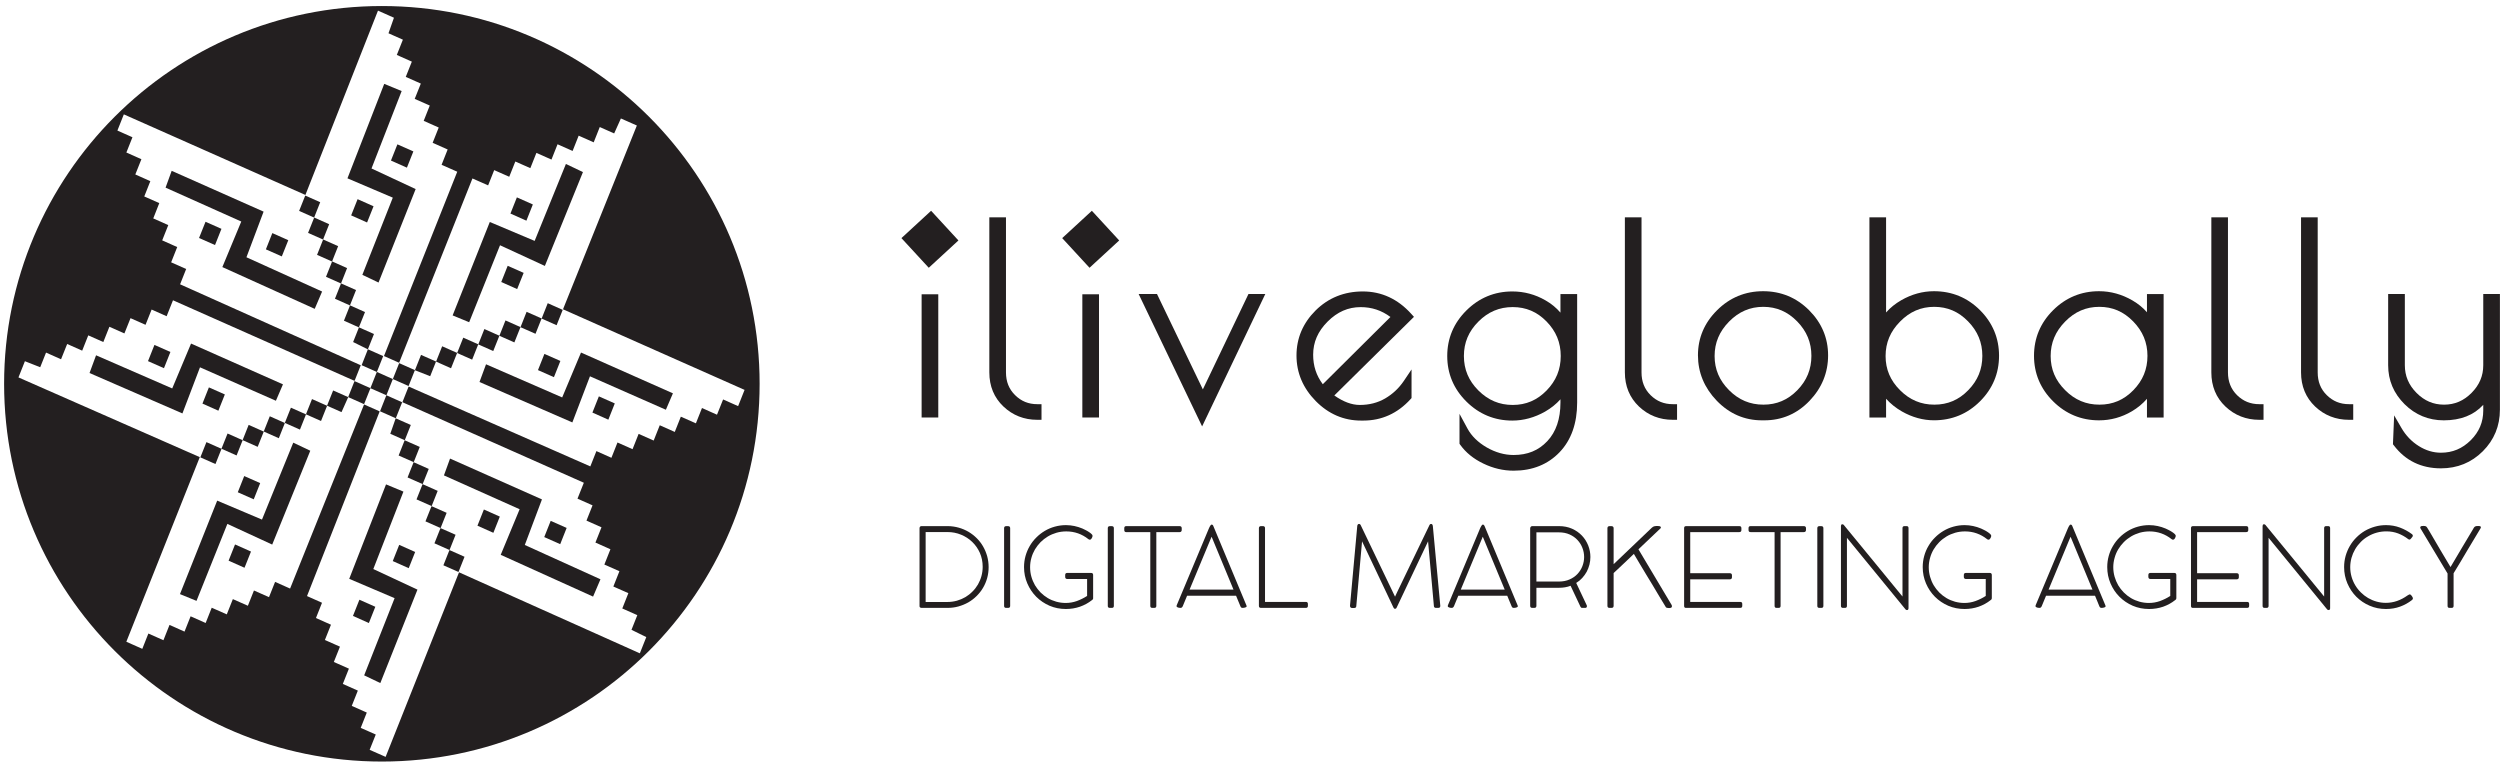 <?xml version="1.0" encoding="UTF-8"?> <svg xmlns="http://www.w3.org/2000/svg" width="238" height="73" viewBox="0 0 238 73" fill="none"> <path d="M25.094 20.148L16.344 16.262L15.762 17.863L22.969 21.09L21.168 25.426L29.961 29.402L30.664 27.754L23.461 24.492L25.094 20.148Z" fill="#231F20"></path> <path d="M16.223 33.508L14.703 32.836L14.09 34.379L15.609 35.051L16.223 33.508Z" fill="#231F20"></path> <path d="M18.949 22.656L20.469 23.328L21.082 21.785L19.566 21.113L18.949 22.656Z" fill="#231F20"></path> <path d="M27.445 22.867L25.926 22.191L25.312 23.738L26.828 24.41L27.445 22.867Z" fill="#231F20"></path> <path d="M20.789 39.098L21.406 37.551L19.887 36.879L19.273 38.422L20.789 39.098Z" fill="#231F20"></path> <path d="M26.266 38.152L26.938 36.59L18.188 32.707L16.395 36.98L9.145 33.824L8.523 35.512L17.367 39.359L19.039 34.969L26.266 38.152Z" fill="#231F20"></path> <path d="M21.762 53.375L23.277 54.051L23.895 52.508L22.375 51.832L21.762 53.375Z" fill="#231F20"></path> <path d="M47.602 23.348L51.871 25.316L55.496 16.383L53.875 15.609L50.898 22.934L46.629 21.133L43.09 30.027L44.664 30.676L47.602 23.348Z" fill="#231F20"></path> <path d="M49.234 27.52L49.852 25.977L48.332 25.305L47.719 26.848L49.234 27.52Z" fill="#231F20"></path> <path d="M50.727 19.465L49.207 18.789L48.594 20.332L50.113 21.008L50.727 19.465Z" fill="#231F20"></path> <path d="M34.496 26.164L36.035 26.898L39.57 18L35.367 16.039L38.238 8.668L36.578 7.984L33.078 16.977L37.395 18.816L34.496 26.164Z" fill="#231F20"></path> <path d="M34.043 18.961L33.43 20.504L34.945 21.18L35.562 19.637L34.043 18.961Z" fill="#231F20"></path> <path d="M37.219 15.285L38.738 15.961L39.352 14.414L37.832 13.742L37.219 15.285Z" fill="#231F20"></path> <path d="M68.84 38.027L68.258 39.48L66.828 38.844L66.25 40.301L64.816 39.668L64.238 41.121L62.809 40.484L62.23 41.941L60.797 41.305L60.219 42.762L58.785 42.125L58.207 43.582L56.777 42.945L56.199 44.402L38.902 36.797L38.309 38.289L55.582 45.957L54.977 47.473L56.41 48.109L55.832 49.562L57.262 50.199L56.684 51.652L58.113 52.289L57.535 53.746L58.969 54.379L58.391 55.836L59.82 56.469L59.242 57.926L60.672 58.562L60.117 59.957L61.527 60.652L60.938 62.133L60.91 62.195L43.699 54.484L36.711 72.055L35.191 71.383L35.773 69.926L34.34 69.293L34.918 67.836L33.488 67.199L34.066 65.746L32.637 65.109L33.215 63.656L31.781 63.02L32.363 61.562L30.93 60.926L31.508 59.473L30.078 58.836L30.656 57.383L29.227 56.746L36.145 39.164L34.66 38.504L27.617 56.031L26.188 55.395L25.609 56.848L24.176 56.215L23.598 57.668L22.168 57.035L21.59 58.488L20.156 57.855L19.578 59.309L18.145 58.672L17.566 60.129L16.137 59.492L15.559 60.949L14.125 60.312L13.547 61.77L12.027 61.094L19.02 43.52L1.758 35.93L1.781 35.871L2.371 34.387L3.828 34.961L4.383 33.566L5.812 34.203L6.395 32.746L7.824 33.383L8.402 31.926L9.836 32.562L10.414 31.109L11.844 31.742L12.426 30.289L13.855 30.922L14.434 29.469L15.863 30.105L16.469 28.586L33.754 36.258L34.344 34.773L17.145 27.066L17.723 25.609L16.293 24.973L16.871 23.52L15.441 22.883L16.02 21.43L14.59 20.793L15.164 19.336L13.734 18.703L14.312 17.246L12.883 16.609L13.461 15.156L12.031 14.52L12.609 13.066L11.176 12.43L11.789 10.887L29.074 18.559L35.984 1.012L36.047 1.039L37.504 1.688L36.984 3.168L38.355 3.777L37.777 5.23L39.207 5.867L38.629 7.32L40.062 7.957L39.48 9.414L40.914 10.047L40.336 11.504L41.766 12.141L41.188 13.594L42.617 14.23L42.039 15.688L43.531 16.348L36.555 33.895L37.996 34.535L44.977 16.988L46.469 17.648L47.047 16.195L48.48 16.828L49.059 15.375L50.488 16.008L51.066 14.555L52.5 15.191L53.078 13.734L54.512 14.371L55.09 12.914L56.52 13.551L57.098 12.094L58.469 12.703L59.109 11.277L60.566 11.922L60.629 11.949L53.598 29.445L70.883 37.117L70.269 38.664L68.84 38.027ZM36.352 0.574C16.492 0.574 0.391 16.676 0.391 36.539C0.391 56.398 16.492 72.5 36.352 72.5C56.215 72.5 72.316 56.398 72.316 36.539C72.316 16.676 56.215 0.574 36.352 0.574Z" fill="#231F20"></path> <path d="M47.539 31.965L48.969 32.598L49.547 31.145L50.98 31.777L51.559 30.324L52.988 30.961L53.57 29.5L52.145 28.863L51.566 30.32L50.133 29.684L49.555 31.141L48.121 30.504L47.543 31.961L46.113 31.324L45.535 32.781L44.102 32.145L43.523 33.598L42.094 32.965L41.516 34.418L40.082 33.785L39.504 35.238L38 34.57L37.398 36.086L35.879 35.41L36.48 33.898L35.023 33.25L35.602 31.797L34.168 31.16L34.75 29.707L33.316 29.07L33.895 27.613L32.465 26.98L33.043 25.523L31.613 24.887L32.191 23.434L30.758 22.797L31.336 21.344L29.906 20.707L30.484 19.25L29.059 18.617L28.477 20.078L29.91 20.715L29.328 22.172L30.762 22.805L30.184 24.262L31.613 24.898L31.035 26.352L32.465 26.988L31.887 28.441L33.32 29.078L32.742 30.531L34.172 31.168L33.617 32.562L35.023 33.258L34.438 34.742L34.426 34.766L35.875 35.41L35.262 36.953L33.75 36.281L33.145 37.805L31.715 37.172L31.133 38.625L29.703 37.992L29.125 39.445L27.695 38.812L27.113 40.266L25.684 39.629L25.105 41.086L23.672 40.449L23.094 41.906L21.664 41.27L21.082 42.723L19.652 42.09L19.074 43.539L20.512 44.176L21.09 42.723L22.523 43.359L23.102 41.902L24.531 42.539L25.113 41.082L26.543 41.719L27.121 40.262L28.555 40.898L29.133 39.445L30.562 40.078L31.141 38.625L32.512 39.234L33.152 37.805L34.609 38.453L34.66 38.473L35.266 36.957L36.781 37.629L36.18 39.152L36.215 39.168L37.672 39.816L37.156 41.297L38.527 41.906L37.949 43.363L39.379 43.996L38.801 45.453L40.23 46.086L39.652 47.543L41.086 48.176L40.504 49.633L41.938 50.27L41.359 51.723L42.789 52.359L42.211 53.816L43.648 54.453L44.223 53.004L42.793 52.367L43.371 50.91L41.941 50.277L42.52 48.82L41.09 48.188L41.668 46.73L40.234 46.094L40.816 44.641L39.383 44.004L39.961 42.547L38.531 41.914L39.109 40.457L37.676 39.824L38.285 38.297L36.785 37.629L37.398 36.086L38.898 36.75L38.906 36.723L39.496 35.242L40.953 35.816L41.508 34.422L42.938 35.059L43.516 33.605L44.949 34.238L45.527 32.785L46.957 33.418L47.539 31.965Z" fill="#231F20"></path> <path d="M47.668 52.82L56.461 56.797L57.164 55.148L49.961 51.883L51.594 47.543L42.844 43.656L42.262 45.258L49.469 48.48L47.668 52.82Z" fill="#231F20"></path> <path d="M51.215 35.234L52.734 35.906L53.348 34.363L51.828 33.691L51.215 35.234Z" fill="#231F20"></path> <path d="M53.945 50.258L52.426 49.586L51.812 51.129L53.332 51.805L53.945 50.258Z" fill="#231F20"></path> <path d="M53.52 37.836L46.27 34.68L45.648 36.367L54.488 40.215L56.164 35.824L63.391 39.008L64.062 37.445L55.312 33.562L53.52 37.836Z" fill="#231F20"></path> <path d="M56.398 39.277L57.914 39.953L58.527 38.406L57.012 37.734L56.398 39.277Z" fill="#231F20"></path> <path d="M35.73 57.766L34.215 57.094L33.602 58.637L35.117 59.312L35.73 57.766Z" fill="#231F20"></path> <path d="M45.453 50.047L46.969 50.723L47.582 49.18L46.066 48.504L45.453 50.047Z" fill="#231F20"></path> <path d="M23.25 45.32L22.637 46.863L24.156 47.535L24.77 45.992L23.25 45.32Z" fill="#231F20"></path> <path d="M24.941 49.465L20.676 47.66L17.133 56.559L18.707 57.203L21.645 49.875L25.914 51.844L29.539 42.91L27.918 42.141L24.941 49.465Z" fill="#231F20"></path> <path d="M38.91 54.09L39.523 52.547L38.004 51.871L37.391 53.414L38.91 54.09Z" fill="#231F20"></path> <path d="M38.406 46.801L36.75 46.113L33.246 55.105L37.566 56.945L34.668 64.293L36.207 65.027L39.742 56.133L35.539 54.172L38.406 46.801Z" fill="#231F20"></path> <path d="M93.434 54.84C93.356 55.125 93.242 55.391 93.102 55.641C92.957 55.887 92.785 56.113 92.578 56.316C92.375 56.523 92.148 56.699 91.898 56.848C91.652 56.992 91.383 57.105 91.094 57.188C90.805 57.266 90.5 57.309 90.188 57.309H88.121V50.652H90.203C90.656 50.652 91.086 50.734 91.492 50.902C91.898 51.07 92.254 51.297 92.559 51.594C92.863 51.887 93.106 52.234 93.285 52.637C93.461 53.043 93.551 53.48 93.551 53.957C93.551 54.262 93.512 54.555 93.434 54.84ZM93.59 52.023C93.426 51.734 93.223 51.473 92.988 51.238C92.754 51.004 92.492 50.801 92.203 50.629C91.914 50.461 91.606 50.328 91.273 50.234C90.941 50.141 90.598 50.09 90.238 50.086H87.711C87.66 50.09 87.617 50.109 87.586 50.145C87.555 50.18 87.539 50.227 87.539 50.285V57.711C87.539 57.77 87.559 57.812 87.606 57.836C87.648 57.859 87.691 57.871 87.738 57.871H90.203C90.562 57.871 90.91 57.828 91.242 57.734C91.574 57.641 91.887 57.512 92.18 57.348C92.469 57.18 92.734 56.98 92.973 56.742C93.211 56.508 93.418 56.246 93.586 55.957C93.758 55.668 93.887 55.359 93.981 55.027C94.07 54.695 94.117 54.355 94.117 53.992C94.117 53.633 94.07 53.285 93.981 52.957C93.887 52.625 93.758 52.312 93.59 52.023Z" fill="#231F20"></path> <path d="M95.973 50.09H95.785C95.723 50.09 95.676 50.105 95.641 50.137C95.609 50.172 95.59 50.219 95.59 50.273V57.684C95.59 57.809 95.656 57.871 95.785 57.871H95.973C96.102 57.871 96.168 57.809 96.168 57.684V50.273C96.168 50.219 96.148 50.172 96.117 50.137C96.082 50.105 96.031 50.09 95.973 50.09Z" fill="#231F20"></path> <path d="M103.875 54.543H101.598C101.469 54.543 101.406 54.609 101.406 54.738V54.926C101.406 54.984 101.422 55.031 101.453 55.066C101.488 55.102 101.535 55.121 101.598 55.121H103.492V56.734C103.18 56.934 102.855 57.094 102.516 57.219C102.172 57.34 101.82 57.402 101.453 57.402C101.145 57.402 100.848 57.359 100.559 57.281C100.27 57.199 100 57.086 99.75 56.938C99.5 56.789 99.273 56.609 99.062 56.402C98.856 56.191 98.68 55.965 98.531 55.715C98.387 55.461 98.269 55.191 98.188 54.902C98.106 54.613 98.066 54.312 98.066 54C98.066 53.695 98.106 53.398 98.188 53.113C98.266 52.824 98.383 52.555 98.527 52.305C98.68 52.055 98.856 51.824 99.062 51.613C99.273 51.402 99.504 51.223 99.758 51.07C100.016 50.918 100.289 50.801 100.586 50.715C100.879 50.633 101.187 50.59 101.512 50.59C101.902 50.59 102.277 50.652 102.633 50.777C102.984 50.902 103.309 51.086 103.605 51.32C103.652 51.359 103.699 51.379 103.746 51.379C103.789 51.379 103.828 51.363 103.859 51.336C103.891 51.309 103.918 51.273 103.938 51.234C103.961 51.195 103.98 51.156 103.992 51.113C104.004 51.07 104.012 51.039 104.012 51.012C104.012 50.953 103.977 50.895 103.902 50.828C103.832 50.762 103.746 50.695 103.645 50.633C103.547 50.566 103.441 50.508 103.328 50.453C103.219 50.398 103.121 50.355 103.047 50.316C102.801 50.215 102.547 50.133 102.289 50.078C102.027 50.023 101.758 49.992 101.477 49.992C101.109 49.992 100.754 50.043 100.414 50.137C100.074 50.23 99.758 50.367 99.461 50.543C99.168 50.719 98.898 50.926 98.656 51.172C98.41 51.414 98.203 51.684 98.031 51.98C97.859 52.273 97.727 52.59 97.629 52.93C97.535 53.273 97.488 53.625 97.488 53.988C97.488 54.543 97.594 55.059 97.801 55.543C98.008 56.027 98.293 56.449 98.652 56.812C99.012 57.172 99.434 57.457 99.918 57.668C100.402 57.875 100.922 57.977 101.473 57.977C101.945 57.977 102.391 57.902 102.812 57.758C103.234 57.609 103.613 57.402 103.953 57.133L103.969 57.117C104.027 57.09 104.063 57.039 104.066 56.961V54.727C104.063 54.605 103.996 54.543 103.875 54.543Z" fill="#231F20"></path> <path d="M105.844 50.09H105.656C105.594 50.09 105.547 50.105 105.512 50.137C105.48 50.172 105.461 50.219 105.461 50.273V57.684C105.461 57.809 105.527 57.871 105.656 57.871H105.844C105.977 57.871 106.039 57.809 106.039 57.684V50.273C106.039 50.219 106.023 50.172 105.988 50.137C105.953 50.105 105.906 50.09 105.844 50.09Z" fill="#231F20"></path> <path d="M112.445 50.605C112.48 50.566 112.5 50.52 112.5 50.461V50.277C112.5 50.207 112.477 50.164 112.441 50.133C112.402 50.102 112.352 50.086 112.293 50.086H107.223C107.094 50.086 107.031 50.152 107.031 50.277V50.461C107.031 50.594 107.094 50.66 107.223 50.66H109.508V57.684C109.508 57.809 109.574 57.871 109.699 57.871H109.887C110.016 57.871 110.082 57.809 110.082 57.684V50.66H112.293C112.359 50.66 112.41 50.641 112.445 50.605Z" fill="#231F20"></path> <path d="M113.246 56.133L115.336 51.113C115.336 51.109 115.336 51.105 115.344 51.105C115.375 51.176 115.406 51.246 115.438 51.316C115.465 51.387 115.496 51.461 115.523 51.527L117.43 56.133H113.246ZM118.656 57.625L115.5 50.055C115.469 49.98 115.414 49.941 115.344 49.941C115.324 49.941 115.301 49.953 115.277 49.977C115.254 50.004 115.227 50.031 115.203 50.07C115.184 50.105 115.16 50.145 115.141 50.188C115.117 50.23 115.102 50.266 115.09 50.297L112.027 57.613C112.012 57.645 112.004 57.672 112.004 57.703C112.004 57.75 112.039 57.789 112.109 57.82C112.18 57.855 112.273 57.871 112.395 57.871C112.48 57.871 112.551 57.816 112.598 57.711L113.012 56.711H117.672C117.742 56.879 117.812 57.051 117.883 57.223C117.949 57.395 118.02 57.562 118.094 57.73C118.129 57.824 118.195 57.871 118.285 57.871C118.387 57.871 118.477 57.859 118.559 57.828C118.641 57.801 118.68 57.766 118.68 57.727C118.68 57.711 118.676 57.695 118.672 57.672C118.672 57.652 118.664 57.637 118.656 57.625Z" fill="#231F20"></path> <path d="M124.32 57.301H120.43V50.277C120.43 50.211 120.414 50.164 120.379 50.137C120.34 50.105 120.297 50.086 120.234 50.086H120.047C119.984 50.086 119.934 50.105 119.898 50.137C119.863 50.172 119.848 50.215 119.848 50.277V57.684C119.848 57.746 119.863 57.793 119.898 57.824C119.934 57.855 119.98 57.871 120.043 57.871H124.32C124.379 57.871 124.426 57.855 124.461 57.824C124.496 57.789 124.512 57.742 124.512 57.684V57.492C124.512 57.43 124.496 57.379 124.461 57.348C124.426 57.316 124.379 57.301 124.32 57.301Z" fill="#231F20"></path> <path d="M136.359 49.941C136.336 49.898 136.297 49.879 136.234 49.879C136.168 49.879 136.121 49.91 136.09 49.977L133.027 56.332C132.988 56.406 132.953 56.484 132.918 56.566C132.883 56.645 132.848 56.723 132.812 56.797V56.812C132.812 56.809 132.809 56.809 132.809 56.805C132.805 56.805 132.805 56.801 132.805 56.797L129.531 49.977C129.5 49.91 129.453 49.879 129.387 49.879C129.328 49.879 129.281 49.898 129.258 49.941C129.23 49.984 129.215 50.027 129.211 50.078L128.52 57.668C128.52 57.727 128.535 57.777 128.566 57.816C128.598 57.859 128.645 57.879 128.707 57.879H128.926C129.055 57.879 129.121 57.812 129.121 57.68L129.668 51.535L132.656 57.836C132.691 57.918 132.742 57.957 132.805 57.957C132.852 57.957 132.887 57.941 132.91 57.918C132.934 57.891 132.953 57.863 132.965 57.836C133.465 56.777 133.965 55.727 134.457 54.684C134.949 53.645 135.449 52.594 135.953 51.535L136.504 57.668C136.504 57.73 136.52 57.781 136.551 57.816C136.586 57.855 136.637 57.871 136.707 57.871H136.926C137.051 57.871 137.117 57.809 137.117 57.684L136.406 50.078C136.402 50.027 136.383 49.984 136.359 49.941Z" fill="#231F20"></path> <path d="M139.066 56.133L141.152 51.113C141.152 51.109 141.156 51.105 141.164 51.105C141.195 51.176 141.223 51.246 141.254 51.316C141.285 51.387 141.312 51.461 141.34 51.527L143.25 56.133H139.066ZM144.473 57.625L141.32 50.055C141.285 49.98 141.23 49.941 141.164 49.941C141.141 49.941 141.121 49.953 141.094 49.977C141.07 50.004 141.047 50.031 141.023 50.07C141 50.105 140.977 50.145 140.957 50.188C140.938 50.23 140.918 50.266 140.906 50.297L137.844 57.613C137.832 57.645 137.824 57.672 137.824 57.703C137.824 57.75 137.859 57.789 137.93 57.82C138 57.855 138.09 57.871 138.211 57.871C138.297 57.871 138.367 57.816 138.418 57.711L138.832 56.711H143.488C143.559 56.879 143.629 57.051 143.699 57.223C143.77 57.395 143.84 57.562 143.91 57.73C143.949 57.824 144.012 57.871 144.102 57.871C144.203 57.871 144.297 57.859 144.375 57.828C144.457 57.801 144.496 57.766 144.496 57.727C144.496 57.711 144.496 57.695 144.492 57.672C144.488 57.652 144.48 57.637 144.473 57.625Z" fill="#231F20"></path> <path d="M150.645 53.895C150.539 54.172 150.379 54.422 150.176 54.641C149.973 54.859 149.719 55.035 149.422 55.164C149.125 55.297 148.789 55.363 148.406 55.363H146.266V50.68H148.406C148.789 50.68 149.125 50.746 149.422 50.879C149.719 51.012 149.973 51.188 150.176 51.41C150.379 51.629 150.539 51.879 150.645 52.16C150.754 52.441 150.809 52.73 150.809 53.027C150.809 53.324 150.754 53.613 150.645 53.895ZM150.602 50.992C150.34 50.719 150.027 50.496 149.656 50.332C149.285 50.168 148.867 50.086 148.406 50.086H145.852C145.805 50.09 145.762 50.113 145.727 50.152C145.691 50.191 145.672 50.242 145.672 50.305V57.672C145.672 57.805 145.738 57.871 145.871 57.871H146.066C146.199 57.871 146.266 57.805 146.266 57.672V55.957H148.406C148.824 55.957 149.195 55.895 149.52 55.766L150.461 57.762C150.496 57.836 150.547 57.871 150.613 57.871H150.922C150.973 57.871 151.008 57.855 151.035 57.824C151.063 57.793 151.074 57.758 151.074 57.723C151.074 57.707 151.074 57.688 151.07 57.668C151.066 57.648 151.062 57.633 151.059 57.625L150.055 55.496C150.27 55.367 150.461 55.207 150.629 55.023C150.797 54.84 150.937 54.641 151.055 54.43C151.168 54.215 151.254 53.988 151.316 53.75C151.375 53.516 151.406 53.273 151.406 53.027C151.406 52.652 151.336 52.285 151.199 51.934C151.059 51.582 150.863 51.266 150.602 50.992Z" fill="#231F20"></path> <path d="M155.98 52.293L158.062 50.316C158.098 50.285 158.117 50.258 158.117 50.23C158.117 50.168 158.086 50.125 158.031 50.105C157.973 50.086 157.91 50.078 157.836 50.078C157.766 50.078 157.707 50.078 157.652 50.078C157.598 50.082 157.547 50.09 157.504 50.098C157.457 50.109 157.414 50.125 157.371 50.148C157.328 50.172 157.285 50.207 157.242 50.25L153.617 53.711V50.285C153.617 50.223 153.602 50.176 153.562 50.141C153.527 50.105 153.477 50.09 153.418 50.09H153.223C153.16 50.09 153.105 50.105 153.074 50.145C153.043 50.18 153.027 50.227 153.027 50.285V57.672C153.027 57.805 153.09 57.871 153.223 57.871H153.414C153.551 57.871 153.617 57.805 153.617 57.672V54.551L154.188 54.02C154.418 53.805 154.645 53.594 154.867 53.379C155.086 53.164 155.312 52.945 155.543 52.73L156.098 53.664C156.301 54.004 156.504 54.344 156.711 54.688C156.922 55.031 157.125 55.367 157.324 55.695C157.539 56.059 157.75 56.414 157.961 56.766C158.172 57.113 158.387 57.469 158.602 57.824C158.629 57.844 158.668 57.855 158.73 57.871C158.789 57.883 158.84 57.887 158.891 57.887C159.078 57.887 159.168 57.836 159.168 57.727C159.168 57.68 159.16 57.637 159.141 57.594L155.98 52.293Z" fill="#231F20"></path> <path d="M165.664 57.301H160.91V55.152H164.684C164.746 55.152 164.797 55.133 164.832 55.098C164.863 55.062 164.883 55.02 164.883 54.957V54.77C164.883 54.699 164.863 54.648 164.828 54.617C164.789 54.586 164.742 54.57 164.684 54.57H160.91V50.656H165.582C165.645 50.656 165.695 50.641 165.73 50.605C165.762 50.57 165.781 50.523 165.781 50.465V50.281C165.781 50.152 165.715 50.086 165.582 50.086H160.52C160.473 50.086 160.43 50.102 160.387 50.121C160.348 50.145 160.328 50.195 160.328 50.277V57.688C160.328 57.746 160.34 57.789 160.367 57.82C160.395 57.855 160.434 57.871 160.496 57.871H165.668C165.801 57.871 165.863 57.809 165.863 57.684V57.492C165.863 57.363 165.797 57.301 165.664 57.301Z" fill="#231F20"></path> <path d="M171.723 50.086H166.656C166.527 50.086 166.461 50.148 166.461 50.273V50.461C166.461 50.594 166.527 50.656 166.656 50.656H168.941V57.684C168.941 57.809 169.004 57.871 169.129 57.871H169.32C169.449 57.871 169.512 57.809 169.512 57.684V50.656H171.723C171.789 50.656 171.84 50.641 171.875 50.605C171.91 50.566 171.93 50.52 171.93 50.461V50.273C171.93 50.211 171.91 50.164 171.871 50.133C171.832 50.102 171.785 50.086 171.723 50.086Z" fill="#231F20"></path> <path d="M173.395 50.09H173.203C173.141 50.09 173.094 50.105 173.059 50.137C173.027 50.172 173.008 50.219 173.008 50.273V57.684C173.008 57.809 173.074 57.871 173.203 57.871H173.395C173.52 57.871 173.586 57.809 173.586 57.684V50.273C173.586 50.219 173.566 50.172 173.535 50.137C173.496 50.105 173.449 50.09 173.395 50.09Z" fill="#231F20"></path> <path d="M181.504 50.086H181.312C181.184 50.086 181.117 50.148 181.117 50.273V56.789C180.184 55.645 179.25 54.508 178.32 53.375C177.395 52.246 176.461 51.109 175.523 49.969C175.484 49.93 175.441 49.91 175.395 49.91C175.336 49.91 175.297 49.93 175.281 49.969C175.266 50.012 175.258 50.051 175.258 50.086V57.684C175.258 57.809 175.324 57.871 175.449 57.871H175.637C175.766 57.871 175.828 57.809 175.828 57.684V51.199L181.402 58.008C181.437 58.055 181.484 58.078 181.543 58.078C181.602 58.078 181.641 58.059 181.66 58.023C181.676 57.984 181.688 57.949 181.691 57.914V50.273C181.691 50.148 181.629 50.086 181.504 50.086Z" fill="#231F20"></path> <path d="M189.43 54.543H187.152C187.023 54.543 186.957 54.609 186.957 54.738V54.926C186.957 54.984 186.977 55.031 187.008 55.066C187.043 55.102 187.09 55.121 187.152 55.121H189.043V56.734C188.734 56.934 188.406 57.094 188.066 57.219C187.727 57.34 187.371 57.402 187.008 57.402C186.699 57.402 186.402 57.359 186.113 57.281C185.824 57.199 185.555 57.086 185.305 56.938C185.055 56.789 184.824 56.609 184.617 56.402C184.41 56.191 184.234 55.965 184.086 55.715C183.937 55.461 183.824 55.191 183.742 54.902C183.66 54.613 183.617 54.312 183.617 54C183.617 53.695 183.66 53.398 183.742 53.113C183.82 52.824 183.934 52.555 184.082 52.305C184.23 52.055 184.41 51.824 184.617 51.613C184.824 51.402 185.059 51.223 185.312 51.07C185.566 50.918 185.844 50.801 186.141 50.715C186.434 50.633 186.742 50.59 187.062 50.59C187.457 50.59 187.832 50.652 188.184 50.777C188.539 50.902 188.863 51.086 189.16 51.32C189.203 51.359 189.254 51.379 189.301 51.379C189.344 51.379 189.379 51.363 189.41 51.336C189.441 51.309 189.469 51.273 189.492 51.234C189.516 51.195 189.531 51.156 189.547 51.113C189.559 51.07 189.566 51.039 189.566 51.012C189.566 50.953 189.527 50.895 189.457 50.828C189.383 50.762 189.301 50.695 189.199 50.633C189.102 50.566 188.996 50.508 188.883 50.453C188.77 50.398 188.676 50.355 188.598 50.316C188.355 50.215 188.102 50.133 187.84 50.078C187.582 50.023 187.312 49.992 187.031 49.992C186.66 49.992 186.309 50.043 185.969 50.137C185.629 50.23 185.312 50.367 185.016 50.543C184.723 50.719 184.453 50.926 184.211 51.172C183.965 51.414 183.758 51.684 183.586 51.98C183.41 52.273 183.277 52.59 183.184 52.93C183.09 53.273 183.043 53.625 183.043 53.988C183.043 54.543 183.148 55.059 183.355 55.543C183.562 56.027 183.848 56.449 184.207 56.812C184.566 57.172 184.988 57.457 185.473 57.668C185.957 57.875 186.477 57.977 187.027 57.977C187.5 57.977 187.945 57.902 188.367 57.758C188.785 57.609 189.168 57.402 189.504 57.133L189.523 57.117C189.582 57.09 189.613 57.039 189.621 56.961V54.727C189.613 54.605 189.551 54.543 189.43 54.543Z" fill="#231F20"></path> <path d="M195.023 56.133L197.109 51.113C197.109 51.109 197.113 51.105 197.117 51.105C197.148 51.176 197.18 51.246 197.211 51.316C197.238 51.387 197.266 51.461 197.297 51.527L199.203 56.133H195.023ZM200.43 57.625L197.273 50.055C197.242 49.98 197.187 49.941 197.117 49.941C197.098 49.941 197.074 49.953 197.051 49.977C197.027 50.004 197 50.031 196.977 50.07C196.957 50.105 196.934 50.145 196.914 50.188C196.891 50.23 196.875 50.266 196.863 50.297L193.797 57.613C193.785 57.645 193.777 57.672 193.777 57.703C193.777 57.75 193.812 57.789 193.883 57.82C193.953 57.855 194.047 57.871 194.168 57.871C194.254 57.871 194.324 57.816 194.371 57.711L194.785 56.711H199.445C199.516 56.879 199.586 57.051 199.656 57.223C199.723 57.395 199.793 57.562 199.863 57.73C199.902 57.824 199.969 57.871 200.059 57.871C200.16 57.871 200.25 57.859 200.332 57.828C200.414 57.801 200.453 57.766 200.453 57.727C200.453 57.711 200.449 57.695 200.445 57.672C200.445 57.652 200.437 57.637 200.43 57.625Z" fill="#231F20"></path> <path d="M206.996 54.543H204.719C204.59 54.543 204.523 54.609 204.523 54.738V54.926C204.523 54.984 204.543 55.031 204.574 55.066C204.609 55.102 204.656 55.121 204.719 55.121H206.609V56.734C206.301 56.934 205.973 57.094 205.633 57.219C205.293 57.34 204.937 57.402 204.57 57.402C204.266 57.402 203.969 57.359 203.68 57.281C203.391 57.199 203.121 57.086 202.871 56.938C202.621 56.789 202.391 56.609 202.184 56.402C201.977 56.191 201.801 55.965 201.652 55.715C201.508 55.461 201.391 55.191 201.309 54.902C201.227 54.613 201.184 54.312 201.184 54C201.184 53.695 201.227 53.398 201.309 53.113C201.387 52.824 201.5 52.555 201.648 52.305C201.797 52.055 201.977 51.824 202.184 51.613C202.391 51.402 202.625 51.223 202.879 51.07C203.133 50.918 203.41 50.801 203.703 50.715C204 50.633 204.309 50.59 204.629 50.59C205.023 50.59 205.398 50.652 205.754 50.777C206.105 50.902 206.43 51.086 206.727 51.32C206.77 51.359 206.82 51.379 206.867 51.379C206.91 51.379 206.945 51.363 206.977 51.336C207.012 51.309 207.035 51.273 207.059 51.234C207.082 51.195 207.098 51.156 207.113 51.113C207.125 51.07 207.133 51.039 207.133 51.012C207.133 50.953 207.094 50.895 207.023 50.828C206.949 50.762 206.867 50.695 206.766 50.633C206.668 50.566 206.559 50.508 206.449 50.453C206.336 50.398 206.242 50.355 206.164 50.316C205.922 50.215 205.668 50.133 205.41 50.078C205.148 50.023 204.879 49.992 204.598 49.992C204.227 49.992 203.875 50.043 203.531 50.137C203.195 50.23 202.879 50.367 202.582 50.543C202.289 50.719 202.016 50.926 201.773 51.172C201.531 51.414 201.324 51.684 201.152 51.98C200.977 52.273 200.844 52.59 200.75 52.93C200.656 53.273 200.609 53.625 200.609 53.988C200.609 54.543 200.715 55.059 200.922 55.543C201.129 56.027 201.41 56.449 201.773 56.812C202.133 57.172 202.555 57.457 203.039 57.668C203.523 57.875 204.039 57.977 204.594 57.977C205.062 57.977 205.512 57.902 205.934 57.758C206.352 57.609 206.734 57.402 207.07 57.133L207.09 57.117C207.148 57.09 207.18 57.039 207.188 56.961V54.727C207.18 54.605 207.117 54.543 206.996 54.543Z" fill="#231F20"></path> <path d="M213.918 57.301H209.164V55.152H212.938C213 55.152 213.051 55.133 213.086 55.098C213.121 55.062 213.137 55.02 213.137 54.957V54.77C213.137 54.699 213.117 54.648 213.082 54.617C213.047 54.586 212.996 54.57 212.938 54.57H209.164V50.656H213.836C213.902 50.656 213.953 50.641 213.984 50.605C214.02 50.57 214.035 50.523 214.035 50.465V50.281C214.035 50.152 213.969 50.086 213.836 50.086H208.777C208.727 50.086 208.684 50.102 208.645 50.121C208.602 50.145 208.582 50.195 208.582 50.277V57.688C208.582 57.746 208.598 57.789 208.621 57.82C208.648 57.855 208.691 57.871 208.75 57.871H213.926C214.055 57.871 214.117 57.809 214.117 57.684V57.492C214.117 57.363 214.055 57.301 213.918 57.301Z" fill="#231F20"></path> <path d="M221.641 50.086H221.453C221.324 50.086 221.258 50.148 221.258 50.273V56.789C220.32 55.645 219.387 54.508 218.461 53.375C217.535 52.246 216.602 51.109 215.664 49.969C215.625 49.93 215.582 49.91 215.535 49.91C215.473 49.91 215.438 49.93 215.422 49.969C215.406 50.012 215.398 50.051 215.398 50.086V57.684C215.398 57.809 215.461 57.871 215.59 57.871H215.777C215.906 57.871 215.969 57.809 215.969 57.684V51.199L221.539 58.008C221.578 58.055 221.621 58.078 221.684 58.078C221.742 58.078 221.781 58.059 221.797 58.023C221.816 57.984 221.828 57.949 221.828 57.914V50.273C221.828 50.148 221.766 50.086 221.641 50.086Z" fill="#231F20"></path> <path d="M229.598 56.727C229.57 56.688 229.535 56.652 229.5 56.625C229.469 56.598 229.441 56.582 229.414 56.582C229.395 56.582 229.367 56.594 229.332 56.609L229.199 56.684C228.543 57.156 227.855 57.391 227.133 57.391C226.828 57.391 226.531 57.352 226.246 57.27C225.961 57.191 225.695 57.074 225.441 56.93C225.191 56.781 224.961 56.605 224.754 56.398C224.543 56.191 224.363 55.961 224.215 55.711C224.066 55.461 223.949 55.191 223.867 54.902C223.785 54.613 223.742 54.312 223.742 53.996C223.742 53.691 223.785 53.395 223.863 53.105C223.945 52.816 224.059 52.547 224.207 52.293C224.355 52.039 224.535 51.809 224.742 51.598C224.949 51.387 225.18 51.207 225.441 51.059C225.695 50.906 225.973 50.789 226.27 50.707C226.563 50.625 226.871 50.586 227.191 50.586C227.582 50.586 227.953 50.652 228.297 50.781C228.641 50.914 228.965 51.094 229.262 51.324C229.289 51.344 229.309 51.355 229.328 51.359C229.344 51.363 229.359 51.367 229.367 51.367H229.387C229.414 51.367 229.441 51.355 229.469 51.332C229.496 51.309 229.523 51.277 229.547 51.25C229.574 51.219 229.598 51.191 229.613 51.164C229.633 51.141 229.645 51.121 229.652 51.117C229.687 51.07 229.703 51.031 229.703 51C229.703 50.945 229.676 50.895 229.621 50.852C229.266 50.586 228.883 50.379 228.469 50.223C228.059 50.07 227.617 49.992 227.152 49.992C226.785 49.992 226.43 50.039 226.09 50.137C225.75 50.234 225.43 50.367 225.133 50.539C224.84 50.715 224.57 50.922 224.328 51.168C224.082 51.41 223.875 51.684 223.703 51.98C223.531 52.273 223.398 52.59 223.301 52.93C223.207 53.27 223.16 53.621 223.16 53.988C223.16 54.539 223.266 55.059 223.473 55.543C223.68 56.027 223.965 56.449 224.324 56.812C224.684 57.172 225.105 57.457 225.59 57.664C226.074 57.875 226.594 57.977 227.145 57.977C227.621 57.977 228.07 57.902 228.48 57.754C228.891 57.605 229.27 57.398 229.613 57.129C229.645 57.105 229.664 57.082 229.68 57.059C229.699 57.035 229.707 57.008 229.707 56.977C229.707 56.941 229.699 56.902 229.676 56.855C229.656 56.809 229.629 56.766 229.598 56.727Z" fill="#231F20"></path> <path d="M236.074 50.086C236.047 50.082 236.012 50.078 235.973 50.078H235.863C235.781 50.078 235.723 50.086 235.676 50.102C235.633 50.117 235.598 50.137 235.57 50.164C235.543 50.191 235.52 50.223 235.5 50.258C235.48 50.293 235.457 50.332 235.434 50.375C235.074 50.98 234.715 51.582 234.359 52.176C234.008 52.773 233.648 53.375 233.289 53.984C232.949 53.414 232.613 52.848 232.277 52.281C231.945 51.719 231.613 51.148 231.277 50.574L231.066 50.23C231.035 50.176 231 50.141 230.961 50.117C230.918 50.094 230.875 50.078 230.832 50.074C230.789 50.07 230.746 50.066 230.703 50.07C230.66 50.074 230.613 50.078 230.574 50.078C230.531 50.078 230.492 50.09 230.457 50.117C230.422 50.145 230.406 50.176 230.406 50.215C230.406 50.254 230.422 50.293 230.453 50.34L233.008 54.598V57.68C233.008 57.809 233.066 57.871 233.195 57.871H233.395C233.52 57.871 233.582 57.809 233.582 57.68V54.574C234.016 53.871 234.441 53.16 234.859 52.445C235.281 51.734 235.707 51.023 236.137 50.316C236.152 50.293 236.164 50.273 236.168 50.25C236.176 50.23 236.18 50.211 236.18 50.195C236.18 50.164 236.168 50.137 236.148 50.121C236.129 50.105 236.105 50.094 236.074 50.086Z" fill="#231F20"></path> <path d="M91.242 22.891L88.641 20.066L85.816 22.668L88.418 25.492L91.242 22.891Z" fill="#231F20"></path> <path d="M101.121 22.668L103.723 25.492L106.547 22.891L103.945 20.066L101.121 22.668Z" fill="#231F20"></path> <path d="M87.738 39.746H89.324V28.016H87.738V39.746Z" fill="#231F20"></path> <path d="M99.152 39.965V38.477H98.746C97.91 38.477 97.219 38.195 96.637 37.617C96.055 37.043 95.769 36.336 95.769 35.449V20.691H94.184V35.449C94.184 36.762 94.637 37.855 95.527 38.699C96.41 39.539 97.496 39.965 98.746 39.965H99.152Z" fill="#231F20"></path> <path d="M103.039 39.746H104.625V28.016H103.039V39.746Z" fill="#231F20"></path> <path d="M120.457 27.988H118.855L114.512 37.07L110.145 27.988H108.398L114.441 40.594L120.457 27.988Z" fill="#231F20"></path> <path d="M125.93 36.578C125.312 35.754 125.012 34.832 125.012 33.77C125.012 32.574 125.461 31.543 126.391 30.613C127.316 29.688 128.344 29.238 129.535 29.238C130.59 29.238 131.523 29.547 132.371 30.176L125.93 36.578ZM129.789 40.039C131.539 40.039 133.047 39.355 134.273 38.012L134.379 37.895V35.172L133.641 36.27C133.172 36.961 132.574 37.52 131.863 37.934C131.16 38.344 130.348 38.551 129.449 38.551C128.687 38.551 127.871 38.246 127.027 37.648L134.609 30.164L134.348 29.875C133.074 28.465 131.523 27.746 129.742 27.746C127.969 27.746 126.457 28.355 125.246 29.555C124.039 30.758 123.426 32.199 123.426 33.844C123.426 35.488 124.043 36.945 125.258 38.18C126.473 39.414 127.926 40.039 129.57 40.039H129.789Z" fill="#231F20"></path> <path d="M139.363 33.891C139.363 32.613 139.816 31.543 140.746 30.613C141.668 29.688 142.738 29.234 144.012 29.234C145.277 29.234 146.336 29.688 147.234 30.609C148.141 31.539 148.582 32.613 148.582 33.891C148.582 35.176 148.141 36.246 147.234 37.176C146.336 38.098 145.277 38.551 144.012 38.551C142.738 38.551 141.672 38.098 140.742 37.172C139.816 36.246 139.363 35.172 139.363 33.891ZM143.973 40.039C145.043 40.039 146.094 39.75 147.094 39.184C147.664 38.855 148.152 38.465 148.555 38.012V38.32C148.555 39.879 148.137 41.113 147.305 41.996C146.469 42.887 145.418 43.316 144.094 43.316C143.23 43.316 142.371 43.074 141.535 42.594C140.707 42.113 140.09 41.512 139.707 40.805L138.945 39.398V42.246L139.02 42.352C139.543 43.082 140.281 43.684 141.219 44.133C142.145 44.582 143.113 44.809 144.094 44.809C145.887 44.809 147.359 44.215 148.473 43.051C149.582 41.891 150.145 40.301 150.145 38.32V27.992H148.555V29.762C148.16 29.301 147.684 28.91 147.129 28.594C146.156 28.031 145.094 27.746 143.973 27.746C142.281 27.746 140.809 28.355 139.602 29.555C138.391 30.754 137.777 32.215 137.777 33.891C137.777 35.57 138.391 37.031 139.602 38.23C140.809 39.43 142.281 40.039 143.973 40.039Z" fill="#231F20"></path> <path d="M157.137 37.621C156.555 37.043 156.273 36.336 156.273 35.449V20.691H154.688V35.449C154.688 36.762 155.141 37.852 156.027 38.699C156.914 39.539 157.996 39.965 159.25 39.965H159.656V38.477H159.25C158.41 38.477 157.723 38.195 157.137 37.621Z" fill="#231F20"></path> <path d="M172.445 33.879C172.445 35.152 172.008 36.223 171.102 37.152C170.199 38.074 169.145 38.523 167.875 38.523C166.605 38.523 165.535 38.074 164.609 37.148C163.684 36.219 163.23 35.156 163.23 33.895C163.23 32.629 163.684 31.555 164.609 30.613C165.539 29.672 166.602 29.211 167.863 29.211C169.125 29.211 170.18 29.668 171.09 30.598C172.004 31.535 172.445 32.609 172.445 33.879ZM167.852 27.723C166.148 27.723 164.676 28.332 163.469 29.531C162.258 30.73 161.645 32.172 161.645 33.82C161.645 35.461 162.25 36.918 163.438 38.152C164.633 39.387 166.078 40.016 167.742 40.016H167.961C169.641 40.016 171.09 39.391 172.266 38.16C173.438 36.938 174.035 35.48 174.035 33.832C174.035 32.18 173.426 30.734 172.223 29.531C171.023 28.332 169.551 27.723 167.852 27.723Z" fill="#231F20"></path> <path d="M188.719 33.879C188.719 35.152 188.281 36.223 187.375 37.148C186.477 38.074 185.418 38.523 184.152 38.523C182.879 38.523 181.812 38.074 180.883 37.145C179.957 36.219 179.508 35.156 179.508 33.895C179.508 32.629 179.957 31.555 180.887 30.613C181.812 29.672 182.875 29.211 184.137 29.211C185.398 29.211 186.453 29.664 187.363 30.598C188.277 31.535 188.719 32.609 188.719 33.879ZM184.113 27.723C183.039 27.723 181.992 28.012 181.004 28.578C180.441 28.902 179.953 29.293 179.555 29.746V20.691H177.969V39.746H179.555V37.961C179.98 38.434 180.484 38.84 181.066 39.172C182.047 39.73 183.074 40.012 184.113 40.012C185.824 40.012 187.297 39.406 188.5 38.203C189.699 37.004 190.309 35.547 190.309 33.867C190.309 32.191 189.699 30.734 188.5 29.531C187.297 28.332 185.824 27.723 184.113 27.723Z" fill="#231F20"></path> <path d="M195.223 33.891C195.223 32.629 195.672 31.559 196.602 30.613C197.527 29.672 198.59 29.211 199.855 29.211C201.113 29.211 202.168 29.664 203.078 30.598C203.992 31.535 204.438 32.609 204.438 33.879C204.438 35.156 203.996 36.223 203.094 37.148C202.191 38.074 201.137 38.523 199.867 38.523C198.594 38.523 197.527 38.074 196.602 37.145C195.672 36.219 195.223 35.156 195.223 33.891ZM199.828 40.016C200.934 40.016 201.984 39.727 202.953 39.156C203.508 38.828 203.988 38.43 204.391 37.965V39.746H205.977V27.992H204.391V29.727C204.016 29.297 203.559 28.922 203.016 28.605C202.008 28.02 200.938 27.723 199.828 27.723C198.137 27.723 196.664 28.332 195.457 29.531C194.25 30.73 193.637 32.191 193.637 33.871C193.637 35.547 194.25 37.008 195.457 38.207C196.664 39.406 198.137 40.016 199.828 40.016Z" fill="#231F20"></path> <path d="M215.488 38.477H215.082C214.246 38.477 213.555 38.195 212.969 37.621C212.387 37.043 212.102 36.332 212.102 35.449V20.691H210.52V35.449C210.52 36.762 210.969 37.855 211.859 38.699C212.746 39.539 213.832 39.965 215.082 39.965H215.488V38.477Z" fill="#231F20"></path> <path d="M223.621 39.965H224.027V38.477H223.621C222.785 38.477 222.094 38.195 221.508 37.617C220.926 37.043 220.645 36.336 220.645 35.449V20.691H219.059V35.449C219.059 36.762 219.512 37.855 220.398 38.699C221.285 39.539 222.367 39.965 223.621 39.965Z" fill="#231F20"></path> <path d="M236.406 27.988V34.77C236.406 35.785 236.039 36.648 235.293 37.402C234.547 38.156 233.691 38.523 232.672 38.523C231.656 38.523 230.797 38.156 230.051 37.402C229.305 36.648 228.941 35.785 228.941 34.77V27.988H227.352V34.77C227.352 36.203 227.879 37.449 228.91 38.473C229.938 39.496 231.199 40.016 232.648 40.016C234.254 40.016 235.512 39.52 236.406 38.539V39.074C236.406 40.191 236.012 41.117 235.211 41.914C234.406 42.711 233.48 43.098 232.379 43.098C231.648 43.098 230.941 42.887 230.27 42.465C229.594 42.043 229.035 41.465 228.617 40.742L227.922 39.543L227.809 42.293L227.898 42.406C228.996 43.855 230.504 44.586 232.379 44.586C233.941 44.586 235.285 44.039 236.363 42.961C237.441 41.883 237.992 40.551 237.992 39.004V27.988H236.406Z" fill="#231F20"></path> </svg> 